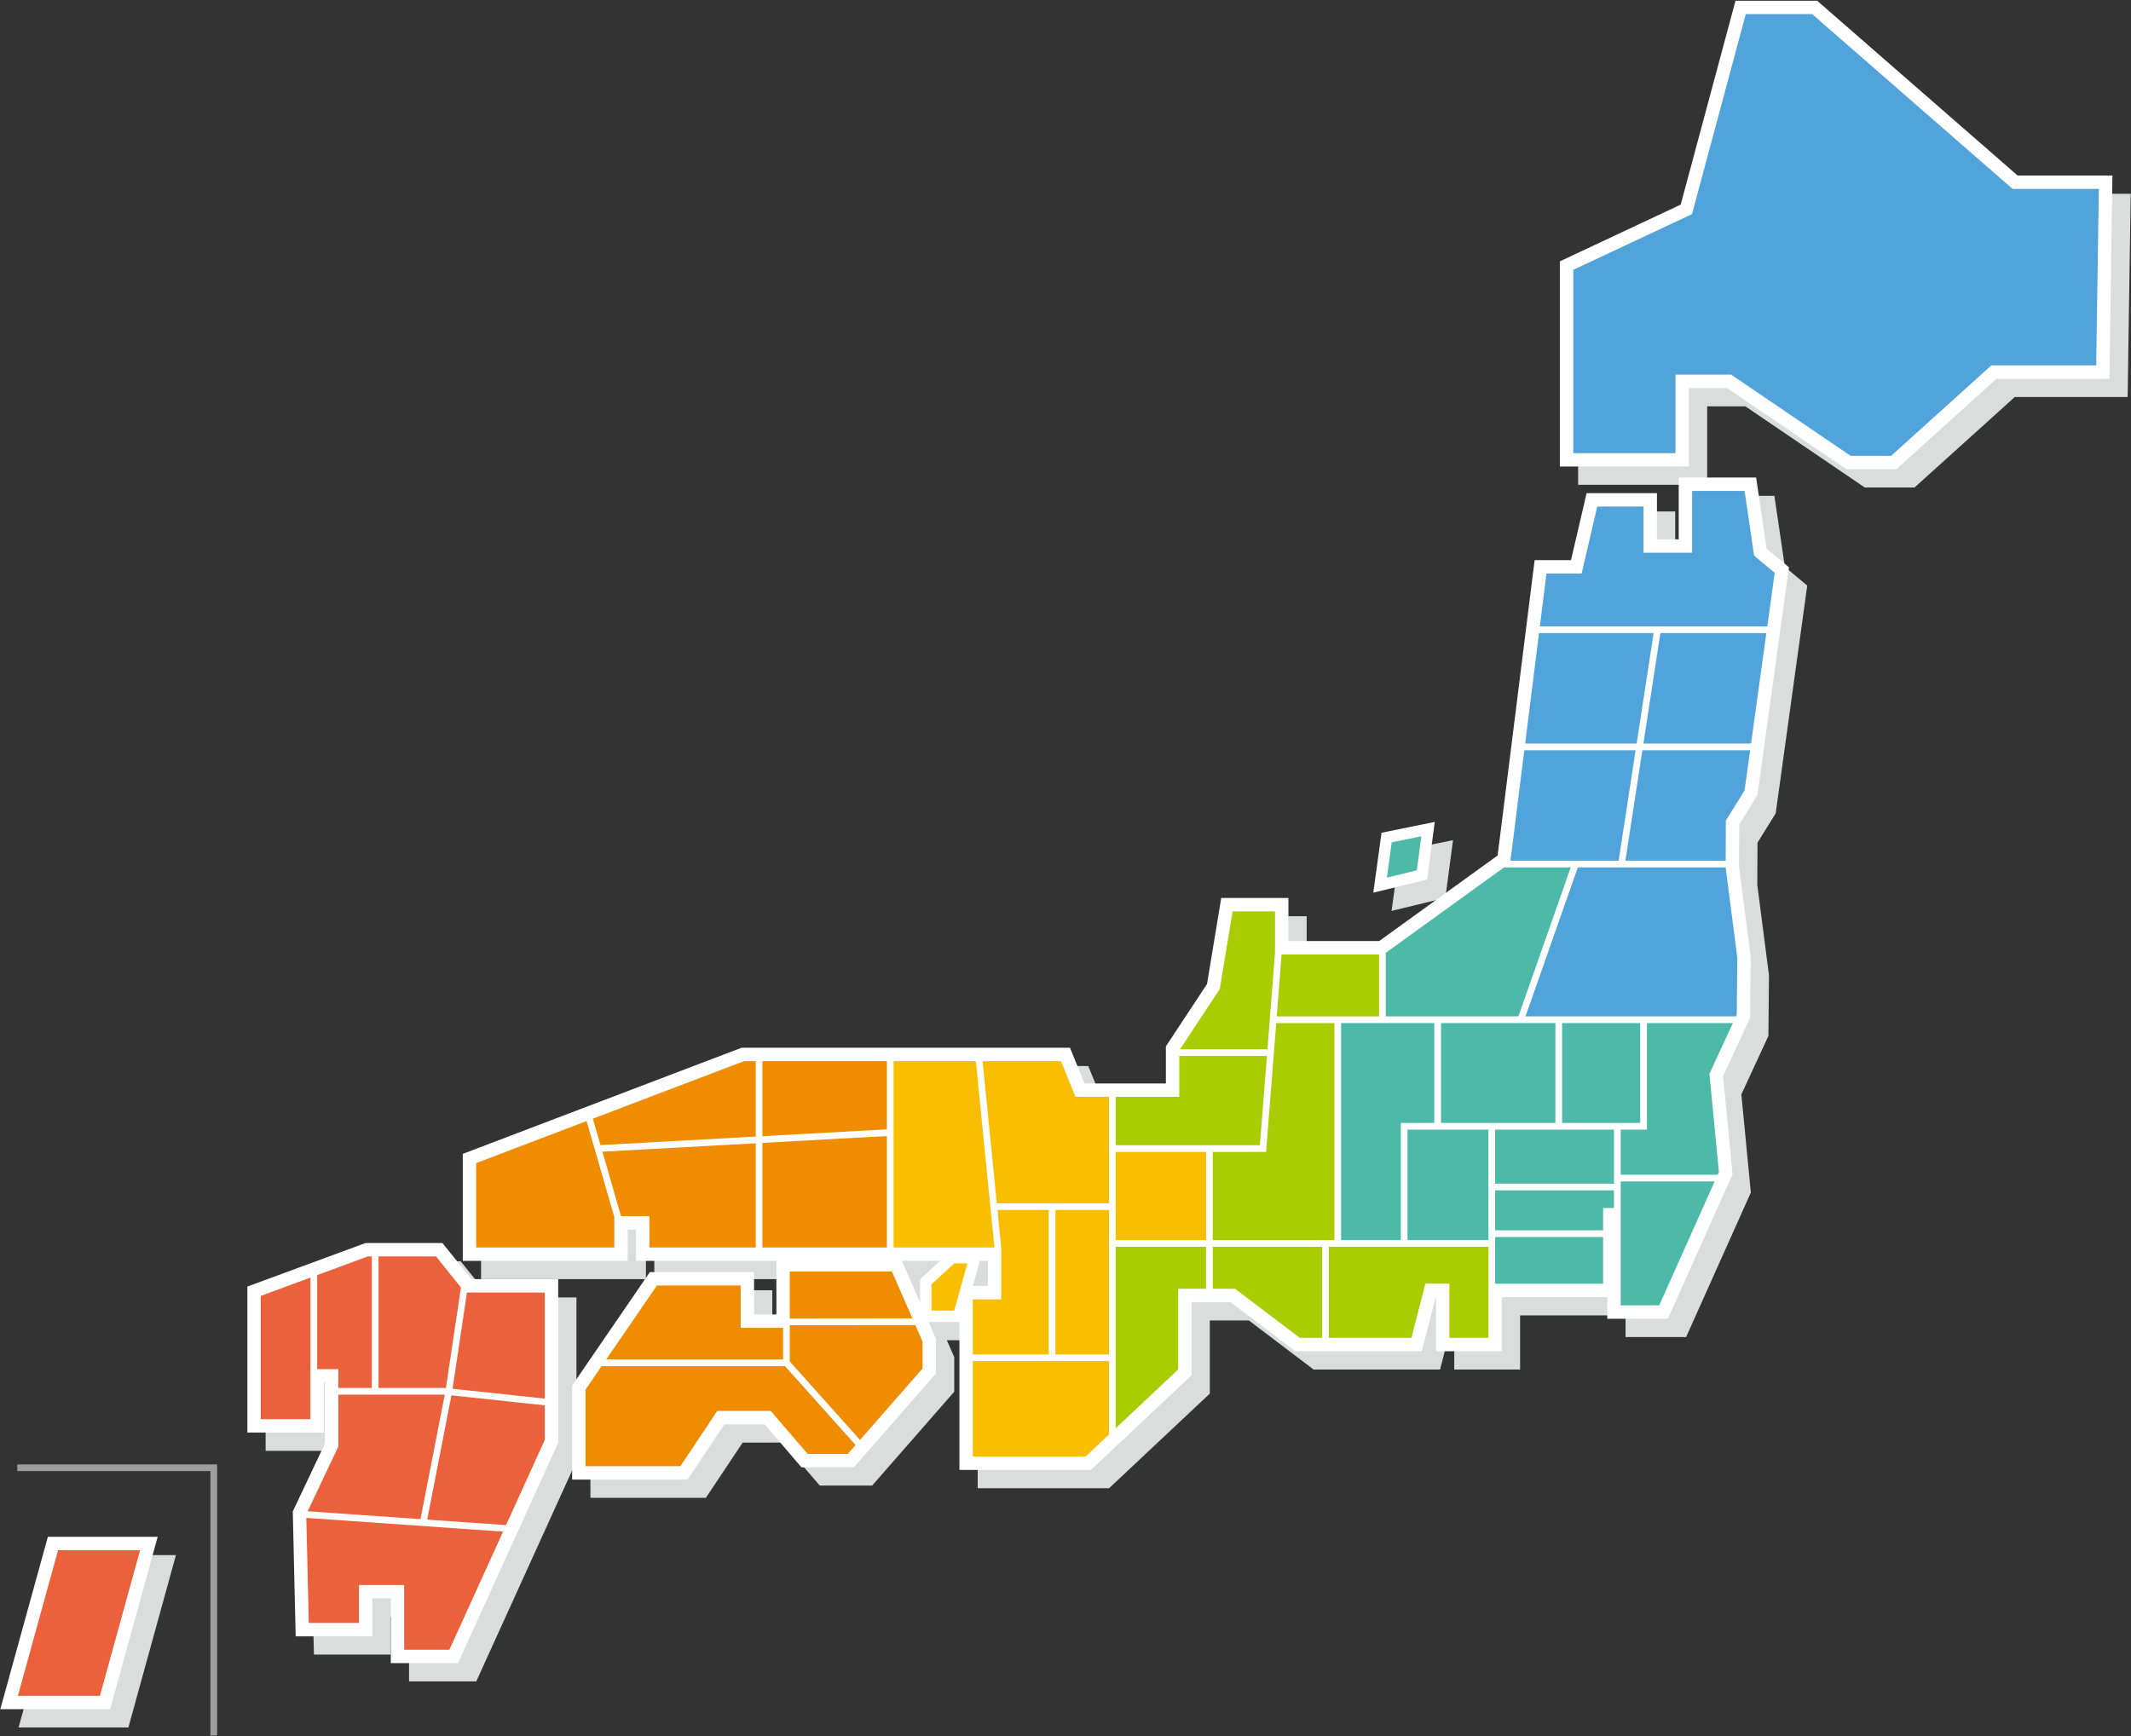 <?xml version="1.0" encoding="UTF-8"?><svg id="a" xmlns="http://www.w3.org/2000/svg" viewBox="0 0 2334 1902"><rect x="0" y="0" width="2334" height="1902" fill="#333333" stroke="none"/><polygon points="2229.799 212.288 2010.273 20.783 1920.836 20.783 1860.808 244.169 1728.466 306.294 1728.466 531.069 1869.792 531.069 1869.792 445.114 1911.59 445.114 2042.415 534.032 2096.912 534.032 2206.667 434.958 2330.327 434.958 2333.667 212.288 2229.799 212.288" fill="#dbdcdc" stroke-width="0"/><polygon points="504.561 1381.697 420.344 1381.697 290.938 1429.381 290.938 1589.331 374.672 1589.331 374.672 1534.497 375.897 1534.497 375.897 1601.332 340.679 1675.75 343.836 1812.579 427.845 1812.579 427.845 1771.024 448.015 1771.024 448.015 1841.915 521.635 1841.915 631.369 1600.471 631.369 1421.281 536.334 1421.281 504.561 1381.697" fill="#dbdcdc" stroke-width="0"/><polygon points="20.335 1892.397 140.613 1892.397 192.709 1703.542 72.43 1703.542 20.335 1892.397" fill="#dbdcdc" stroke-width="0"/><polygon points="1591.414 920.395 1533.14 932.254 1524.117 997.887 1583.074 983.583 1591.414 920.395" fill="#dbdcdc" stroke-width="0"/><path d="M1944.855,890.975l34.544-249.502-24.503-20.444-11.481-77.878h-84.779v67.714h-23.84v-50.595h-77.039l-17.105,73.342h-39.816l-40.544,323.569-129.725,93.715h-99.426v-47.199h-73.566l-15.581,94.286-45.047,68.303v40.605h-89.139l-15.893-39.105h-359.719l-305.339,116.248v117.214h180.604v-34.225h9.171v34.225h153.707v58.689h-24.444v-46.454h-114.079l-85.17,124.26v103.101h126.421l40.338-60.507h44.077l40.341,47.055h57.41l89.905-102.814v-37.914l-8.075-18.464h33.749v162.102h143.936l110.312-103.67v-80.147h42.74l70.899,53.777h138.543l15.298-59.433h.234v59.433h72.109v-59.275h115.521v23.679h66.342l70.879-158.287-10.393-107.474,29.594-64.035.657-66.508-12.811-99.039.246-46.217,19.934-32.129ZM1007.787,1401.248h41.854l-21.92,20.235v25.348l-19.934-45.583ZM1101.985,1428.751h-16.394l7.64-27.504h8.754v27.504Z" fill="#dbdcdc" stroke-width="0"/><polygon points="2209.797 192.286 1990.271 .781 1900.834 .781 1840.806 224.167 1708.464 286.292 1708.464 511.067 1849.79 511.067 1849.79 425.112 1891.588 425.112 2022.414 514.03 2076.91 514.03 2186.665 414.956 2310.325 414.956 2313.665 192.286 2209.797 192.286" fill="#fff" stroke-width="0"/><polygon points="484.559 1361.695 400.342 1361.695 270.936 1409.379 270.936 1569.329 354.67 1569.329 354.67 1514.495 355.895 1514.495 355.895 1581.33 320.677 1655.749 323.834 1792.577 407.843 1792.577 407.843 1751.022 428.013 1751.022 428.013 1821.913 501.633 1821.913 611.367 1580.469 611.367 1401.279 516.332 1401.279 484.559 1361.695" fill="#fff" stroke-width="0"/><polygon points=".333 1872.395 120.611 1872.395 172.707 1683.54 52.428 1683.54 .333 1872.395" fill="#fff" stroke-width="0"/><polygon points="1571.412 900.393 1513.138 912.252 1504.115 977.885 1563.072 963.581 1571.412 900.393" fill="#fff" stroke-width="0"/><path d="M1924.853,870.973l34.544-249.502-24.503-20.444-11.48-77.878h-84.779v67.714h-23.84v-50.595h-77.039l-17.104,73.342h-39.817l-40.544,323.569-129.725,93.715h-99.426v-47.199h-73.565l-15.581,94.286-45.047,68.303v40.605h-89.139l-15.893-39.105h-359.719l-305.339,116.248v117.214h180.604v-34.225h9.171v34.225h153.707v58.688h-24.444v-46.454h-114.079l-85.17,124.26v103.101h126.421l40.338-60.507h44.077l40.341,47.055h57.41l89.905-102.814v-37.914l-8.075-18.464h33.748v162.102h143.936l110.312-103.67v-80.147h42.74l70.899,53.777h138.543l15.298-59.433h.234v59.433h72.109v-59.275h115.521v23.679h66.342l70.879-158.287-10.393-107.474,29.594-64.035.657-66.508-12.811-99.039.246-46.217,19.934-32.129ZM987.785,1381.246h41.854l-21.92,20.235v25.348l-19.934-45.583ZM1081.983,1408.75h-16.394l7.64-27.504h8.754v27.504Z" fill="#fff" stroke-width="0"/><polygon points="2298.774 206.954 2204.302 206.954 1984.779 15.45 1912.082 15.45 1853.205 234.551 1723.14 295.611 1723.14 496.398 1835.131 496.398 1835.131 410.443 1896.109 410.443 2026.935 499.362 2071.269 499.362 2181.025 400.288 2295.88 400.288 2298.774 206.954" fill="#51a4db" stroke-width="0"/><polygon points="109.441 1857.727 19.596 1857.727 63.598 1698.208 153.445 1698.208 109.441 1857.727" fill="#ea613b" stroke-width="0"/><polygon points="1772.818 942.883 1791.411 821.869 1669.523 821.869 1654.366 942.883 1772.818 942.883" fill="#51a4db" stroke-width="0"/><polygon points="1517.767 1113.411 1663.062 1113.411 1720.36 950.219 1647.289 950.219 1517.767 1043.792 1517.767 1113.411" fill="#4dbaa9" stroke-width="0"/><polygon points="1524.314 922.735 1518.997 961.413 1551.8 953.454 1556.724 916.139 1524.314 922.735" fill="#4dbaa9" stroke-width="0"/><polygon points="1811.136 693.52 1685.61 693.52 1670.453 814.534 1792.54 814.534 1811.136 693.52" fill="#51a4db" stroke-width="0"/><polygon points="1534.269 1230.143 1570.939 1230.143 1570.939 1120.745 1468.863 1120.745 1468.863 1358.486 1534.269 1358.486 1534.269 1230.143" fill="#4dbaa9" stroke-width="0"/><polygon points="1902.814 1049.23 1890.006 950.225 1890.006 950.219 1728.124 950.219 1670.837 1113.411 1901.336 1113.411 1902.198 1111.571 1902.814 1049.23" fill="#51a4db" stroke-width="0"/><rect x="1578.274" y="1120.745" width="125.283" height="109.398" fill="#4dbaa9" stroke-width="0"/><rect x="1710.892" y="1120.745" width="85.573" height="109.398" fill="#4dbaa9" stroke-width="0"/><polygon points="1803.802 1120.745 1803.802 1237.478 1775.08 1237.478 1775.08 1286.903 1881.327 1286.903 1882.657 1283.922 1872.261 1176.356 1897.958 1120.745 1803.802 1120.745" fill="#4dbaa9" stroke-width="0"/><rect x="1637.55" y="1237.478" width="130.196" height="59.2" fill="#4dbaa9" stroke-width="0"/><rect x="1541.602" y="1237.478" width="88.613" height="121.008" fill="#4dbaa9" stroke-width="0"/><polygon points="1510.433 1045.562 1403.658 1045.562 1398.384 1113.411 1510.433 1113.411 1510.433 1045.562" fill="#aacc03" stroke-width="0"/><polygon points="1780.236 942.883 1890.05 942.883 1890.278 898.885 1910.749 865.881 1916.852 821.869 1798.831 821.869 1780.236 942.883" fill="#51a4db" stroke-width="0"/><polygon points="1387.612 1156.8 1291.624 1156.8 1291.624 1201.558 1221.95 1201.558 1221.95 1254.58 1379.908 1254.58 1387.612 1156.8" fill="#aacc03" stroke-width="0"/><polygon points="1461.531 1120.745 1397.813 1120.745 1386.683 1261.917 1328.295 1261.917 1328.295 1358.486 1461.531 1358.486 1461.531 1120.745" fill="#aacc03" stroke-width="0"/><rect x="1221.95" y="1261.917" width="99.011" height="96.568" fill="#f9be00" stroke-width="0"/><polygon points="1630.215 1365.818 1455.426 1365.818 1455.426 1465.59 1545.872 1465.59 1561.169 1406.157 1587.443 1406.157 1587.443 1465.59 1630.215 1465.59 1630.215 1408.296 1630.215 1406.314 1630.215 1365.818" fill="#aacc03" stroke-width="0"/><polygon points="1448.091 1365.818 1328.295 1365.818 1328.295 1411.813 1352.734 1411.813 1423.641 1465.59 1448.091 1465.59 1448.091 1365.818" fill="#aacc03" stroke-width="0"/><polygon points="1320.96 1365.818 1221.95 1365.818 1221.95 1564.609 1290.392 1500.284 1290.392 1411.813 1320.96 1411.813 1320.96 1365.818" fill="#aacc03" stroke-width="0"/><polygon points="1637.55 1304.017 1637.55 1347.807 1755.814 1347.807 1755.814 1323.345 1767.747 1323.345 1767.747 1304.017 1637.55 1304.017" fill="#4dbaa9" stroke-width="0"/><polygon points="1775.08 1294.237 1775.08 1323.345 1775.08 1429.994 1817.252 1429.994 1878.032 1294.237 1775.08 1294.237" fill="#4dbaa9" stroke-width="0"/><polygon points="1637.55 1355.138 1637.55 1358.486 1637.55 1365.818 1637.55 1406.314 1755.814 1406.314 1755.814 1355.138 1637.55 1355.138" fill="#4dbaa9" stroke-width="0"/><polygon points="1214.615 1491.109 1065.48 1491.109 1065.48 1595.629 1188.943 1595.629 1214.615 1571.505 1214.615 1491.109" fill="#f9be00" stroke-width="0"/><polygon points="1935.633 686.186 1943.751 627.52 1921.207 608.704 1910.749 537.818 1853.308 537.818 1853.308 605.532 1800.135 605.532 1800.135 554.936 1749.396 554.936 1732.292 628.278 1693.789 628.278 1686.526 686.186 1935.633 686.186" fill="#51a4db" stroke-width="0"/><polygon points="1091.752 1318.151 1214.615 1318.151 1214.615 1201.558 1177.943 1201.558 1162.042 1162.452 1076.181 1162.452 1091.752 1318.151" fill="#f9be00" stroke-width="0"/><polygon points="1388.202 1149.465 1396.481 1043.307 1396.481 998.363 1350.025 998.363 1335.958 1083.452 1292.426 1149.465 1388.202 1149.465" fill="#aacc03" stroke-width="0"/><polygon points="1818.554 693.52 1799.963 814.534 1917.867 814.534 1934.614 693.52 1818.554 693.52" fill="#51a4db" stroke-width="0"/><rect x="1155.943" y="1325.49" width="58.672" height="158.284" fill="#f9be00" stroke-width="0"/><polygon points="1065.48 1423.417 1065.48 1483.774 1148.608 1483.774 1148.608 1325.49 1092.497 1325.49 1096.51 1366.578 1096.652 1366.578 1096.652 1423.417 1065.48 1423.417" fill="#f9be00" stroke-width="0"/><polygon points="999.343 1444.27 976.855 1392.862 865.007 1392.862 865.007 1444.403 999.343 1444.27" fill="#f08c00" stroke-width="0"/><polygon points="865.007 1451.729 865.007 1454.602 865.007 1491.436 941.96 1577.414 1010.472 1499.065 1010.472 1469.727 1002.539 1451.6 865.007 1451.729" fill="#f08c00" stroke-width="0"/><polygon points="857.672 1489.276 857.672 1454.602 811.232 1454.602 811.232 1408.148 719.557 1408.148 663.944 1489.276 857.672 1489.276" fill="#f08c00" stroke-width="0"/><polygon points="859.808 1496.61 658.917 1496.61 641.314 1522.285 641.314 1606.172 745.225 1606.172 785.562 1545.666 844.237 1545.666 884.576 1592.72 928.58 1592.72 937.101 1582.974 859.808 1496.61" fill="#f08c00" stroke-width="0"/><polygon points="596.707 1577.292 596.707 1539.527 494.446 1528.567 467.914 1664.694 554.232 1670.726 596.707 1577.292" fill="#ea613b" stroke-width="0"/><polygon points="495.689 1521.347 596.707 1532.155 596.707 1415.947 511.431 1415.947 495.689 1521.347" fill="#ea613b" stroke-width="0"/><polygon points="460.535 1664.178 487.124 1527.78 486.894 1527.76 370.564 1527.78 370.564 1584.625 337.001 1655.555 460.535 1664.178" fill="#ea613b" stroke-width="0"/><polygon points="340.009 1499.827 340.08 1499.827 340.08 1399.532 285.605 1419.607 285.605 1554.661 340.009 1554.661 340.009 1499.827" fill="#ea613b" stroke-width="0"/><polygon points="414.57 1520.444 487.296 1520.444 488.398 1520.561 504.858 1410.406 477.524 1376.363 414.57 1376.363 414.57 1520.444" fill="#ea613b" stroke-width="0"/><polygon points="335.511 1662.802 338.176 1777.909 393.179 1777.909 393.179 1736.354 442.69 1736.354 442.69 1807.245 492.195 1807.245 550.997 1677.859 335.511 1662.802" fill="#ea613b" stroke-width="0"/><polygon points="347.414 1499.827 370.564 1499.827 370.564 1520.444 407.234 1520.444 407.234 1376.363 402.962 1376.363 347.414 1396.833 347.414 1499.827" fill="#ea613b" stroke-width="0"/><polygon points="971.354 1366.578 971.354 1244.509 835.07 1252.009 835.07 1366.578 971.354 1366.578" fill="#f08c00" stroke-width="0"/><polygon points="978.688 1366.578 1089.144 1366.578 1068.819 1162.452 978.688 1162.452 978.688 1366.578" fill="#f9be00" stroke-width="0"/><polygon points="1020.219 1435.696 1020.219 1406.954 1045.131 1383.956 1059.503 1383.956 1045.131 1435.696 1020.219 1435.696" fill="#f9be00" stroke-width="0"/><polygon points="971.354 1162.452 835.07 1162.452 835.07 1244.667 971.354 1237.167 971.354 1162.452" fill="#f08c00" stroke-width="0"/><polygon points="827.732 1366.578 827.732 1252.409 659.794 1261.65 680.22 1332.353 711.302 1332.353 711.302 1366.578 827.732 1366.578" fill="#f08c00" stroke-width="0"/><polygon points="657.7 1254.42 827.732 1245.067 827.732 1162.452 814.9 1162.452 649.335 1225.478 657.7 1254.42" fill="#f08c00" stroke-width="0"/><polygon points="642.457 1228.101 521.531 1274.143 521.531 1366.578 672.796 1366.578 672.796 1333.101 642.457 1228.101" fill="#f08c00" stroke-width="0"/><polygon points="237.799 1901.219 230.465 1901.219 230.465 1611.542 18.929 1611.542 18.929 1604.208 237.799 1604.208 237.799 1901.219 237.799 1901.219" fill="#9e9e9f" stroke-width="0"/></svg>